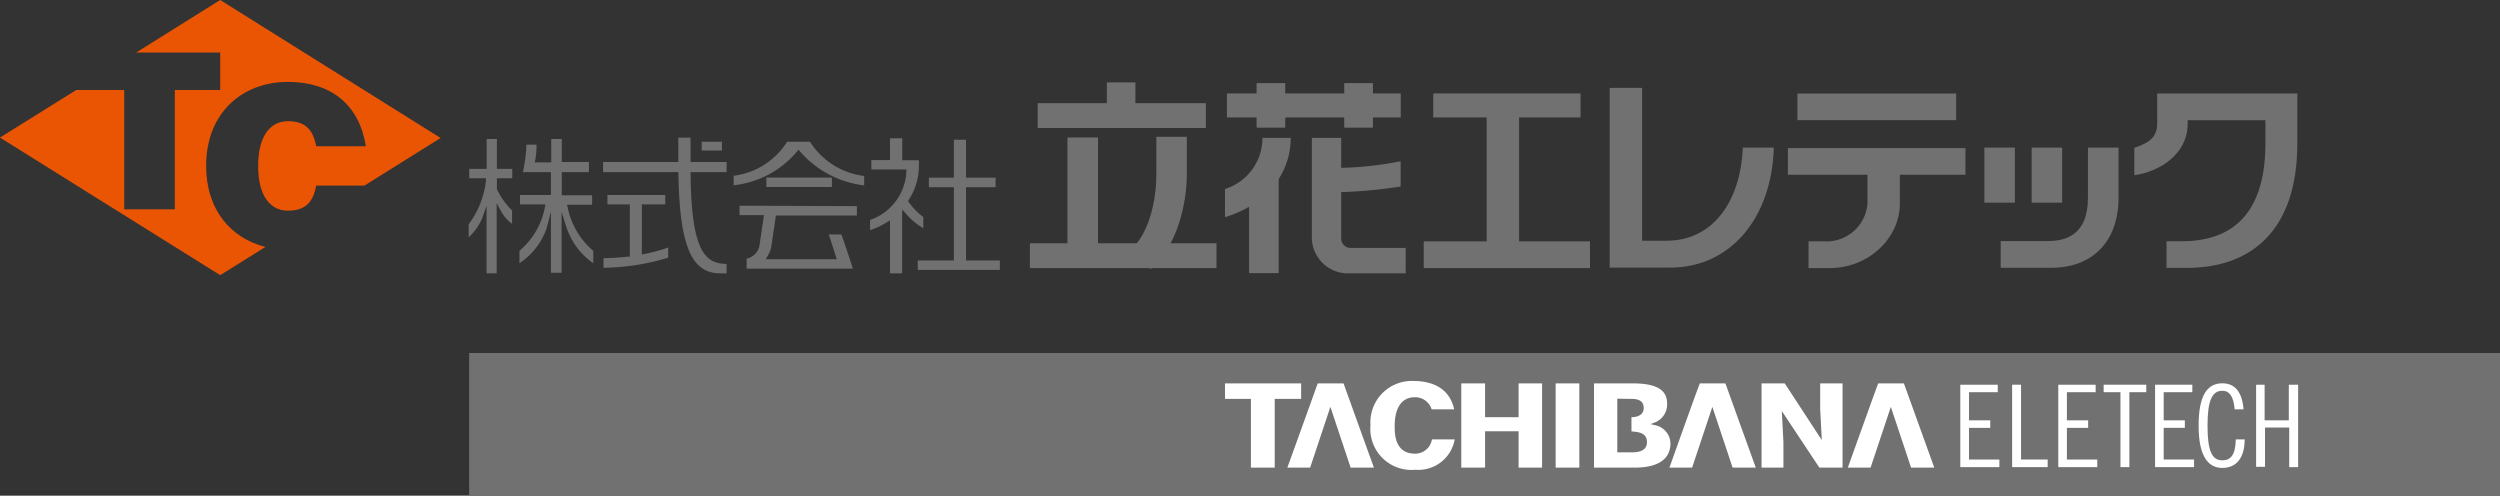 <svg id="レイヤー_1" data-name="レイヤー 1" xmlns="http://www.w3.org/2000/svg" viewBox="0 0 246.94 48.96"><rect x="0" y="0" width="246.94" height="48.96" fill="#333333" stroke="none"/><defs><style>.cls-1{fill:#727171;}.cls-2{fill:#ea5504;}.cls-3{fill:#fff;}</style></defs><rect class="cls-1" x="46.34" y="34.87" width="200.61" height="14.09"/><rect class="cls-1" x="102.5" y="10.19" width="16.61" height="2.45"/><rect class="cls-1" x="121.19" y="9.23" width="17.17" height="2.37"/><rect class="cls-1" x="101.73" y="24.03" width="18.43" height="2.45"/><rect class="cls-1" x="109.33" y="8.14" width="2.82" height="4.03"/><rect class="cls-1" x="124.12" y="8.21" width="2.83" height="4.4"/><rect class="cls-1" x="132.78" y="8.21" width="2.83" height="4.4"/><path class="cls-1" d="M114.22,13.51v3.67c0,3-.9,6.06-2.46,7.4l1.9,2c2.63-2.26,3.57-6.47,3.57-9.4V13.51Z"/><path class="cls-1" d="M184.46,16v4.12a4.05,4.05,0,0,1-4.26,3.72h-1.56v2.64h2.08c3.9,0,6.94-3,6.94-6.36V16Z"/><path class="cls-1" d="M129.58,13.62v9.7A3.56,3.56,0,0,0,133.2,27h5.65V24.49h-5.37a.93.93,0,0,1-1-1V13.62Z"/><rect class="cls-1" x="141.57" y="9.23" width="14.55" height="2.37"/><rect class="cls-1" x="140.63" y="23.84" width="16.42" height="2.64"/><rect class="cls-1" x="146.85" y="10.54" width="3.2" height="13.81"/><rect class="cls-1" x="177.54" y="9.24" width="15.68" height="2.63"/><rect class="cls-1" x="176.6" y="14.63" width="17.54" height="2.63"/><rect class="cls-1" x="105.44" y="13.58" width="3.02" height="11.6"/><rect class="cls-1" x="196.01" y="14.58" width="3.01" height="5.44"/><rect class="cls-1" x="200.68" y="14.58" width="3.01" height="5.44"/><path class="cls-1" d="M206.24,14.58v4.94c0,3.81-2.32,4.29-4,4.29h-4.62v2.64h5c4,0,6.64-2.52,6.64-6.93V14.58Z"/><path class="cls-1" d="M124.7,13.62A5.28,5.28,0,0,1,121,18.67v2.69l0,.09c4.18-1.27,6.49-4.35,6.49-7.83Z"/><path class="cls-1" d="M172.15,14.58c-.17,4.75-2.57,9.2-7.57,9.2H162.2V8.68H159V26.43h6c5.83,0,10-4.77,10.21-11.85Z"/><path class="cls-1" d="M213.08,9.23v3c0,1.61-1.26,2-2.26,2.38v2.7c2.48-.35,5.27-2.07,5.27-5.08v-.36h7.68v2.28c0,6.15-2.56,9.68-8.28,9.68H214v2.63h2c6.38,0,10.92-3.69,10.92-12.31V9.23Z"/><path class="cls-1" d="M95.42,13.8v3.75h2.92v.94H95.42v7.24h3.34v.93H90.65v-.93h3.57V18.49H91.75v-.94h2.47V13.8Z"/><path class="cls-1" d="M89.12,13.66v2.17h1.65v.46a6.26,6.26,0,0,1-1,3.44l-.08.13.09.13a6.73,6.73,0,0,0,1.42,1.45v1.1a6.7,6.7,0,0,1-1.68-1.39l-.41-.46V27H87.91V21.76l-.35.22a7.24,7.24,0,0,1-1.62.75v-1A5.33,5.33,0,0,0,89.53,17l0-.26H86.07v-.93h1.84V13.66Z"/><path class="cls-1" d="M82.17,17.54v.93H75.7v-.93Z"/><path class="cls-1" d="M84.64,20.36v.93h-8l-.46,3.11a2.66,2.66,0,0,1-.34.85l-.19.35h7s-.67-2.11-.79-2.44h1.25c.1.25,1,2.9,1.13,3.38H73.75c0-.27,0-.72,0-1a1.6,1.6,0,0,0,1.28-1.37s.43-2.92.43-2.92H73.05v-.93Z"/><path class="cls-1" d="M78,14h2l.14.2h0a7.38,7.38,0,0,0,5.22,3.18v.93A9.9,9.9,0,0,1,79.06,15l-.18-.22L78.7,15a9.53,9.53,0,0,1-6.23,3.3v-.94a7.31,7.31,0,0,0,5.17-3.19l.14-.19Z"/><path class="cls-1" d="M68.21,13.6V16h3.56V17H68.21v.24c.08,7.28,1.31,8.83,3.56,8.83V27h-.64c-2.89,0-4-2.86-4.12-9.78V17H59.57V16H67V13.6Z"/><path class="cls-1" d="M65.71,19.26v.93H63.4v4.94l.28-.05A16.24,16.24,0,0,0,66,24.45v1a22.65,22.65,0,0,1-6.39,1V25.5c.75,0,1.56-.06,2.4-.15l.2,0V20.19H60v-.93Z"/><path class="cls-1" d="M71.31,14v.87h-2V14Z"/><path class="cls-1" d="M49.08,13.73v2.95H50.6v.93H49.08v1l0,.06a6.94,6.94,0,0,0,1.5,2.11v1.33a3.85,3.85,0,0,1-1.09-1.25l-.43-.8V27h-1V20.33l-.45,1.27a5.75,5.75,0,0,1-1.32,1.85V22.16A8.85,8.85,0,0,0,48,17.87l0-.26H46.35v-.93h1.72V13.73Z"/><path class="cls-1" d="M55.49,13.73V16h2.68V17H55.49v2.29h3v.93H56l.08.29a7.58,7.58,0,0,0,2.52,4.27V26a7,7,0,0,1-2.68-3.65l-.45-1.41v6H54.42V20.9L54,22.53A6.84,6.84,0,0,1,51.31,26V24.77a7.39,7.39,0,0,0,2.51-4.29l.06-.29H51.36v-.93h3.06V17H51.65A15.35,15.35,0,0,0,52,14.29H53a9.25,9.25,0,0,1-.12,1.47l-.06.28h1.63V13.73Z"/><path class="cls-1" d="M131.42,16.59V19a47.58,47.58,0,0,0,6.93-.58V15.93A34.24,34.24,0,0,1,131.42,16.59Z"/><polygon class="cls-1" points="123.38 18.21 123.38 26.98 126.3 26.98 126.3 16.89 123.38 18.21"/><path class="cls-2" d="M21.75,0l-8.3,5.19h8.3v3.7H17.27V20.68h-5V8.89H7.53L0,13.59,21.75,27.18l4.47-2.79c-3.39-.84-5.86-3.65-5.86-8,0-5.3,3.62-8.3,8.08-8.3,4.3,0,7.05,2.28,7.7,6.36H31.23c-.31-1.73-1.17-2.48-2.79-2.48s-2.94,1.3-2.94,4.42,1.31,4.42,2.94,4.42,2.48-.74,2.79-2.48H36l7.52-4.7Z"/><path class="cls-3" d="M128.52,37.87V39.4h-2.61v6.79h-2.35V39.4H121V37.87Z"/><path class="cls-3" d="M132.71,37.87c.13.34,2.74,7.64,3,8.32h-2.3l-2-6s-1.88,5.66-2,6h-2.25l3-8.32Z"/><path class="cls-3" d="M170.43,37.87c.13.34,2.74,7.64,3,8.32h-2.29l-2-6-2,6h-2.24c.24-.68,2.85-8,3-8.32Z"/><path class="cls-3" d="M188.06,37.87l3,8.32h-2.29l-2-6-2,6h-2.25c.25-.68,2.86-8,3-8.32Z"/><path class="cls-3" d="M152.32,37.87v8.32H150V42.6h-3.31v3.59h-2.35V37.87h2.35v3.34H150V37.87Z"/><path class="cls-3" d="M156,37.87v8.32h-2.34V37.87Z"/><path class="cls-3" d="M182,37.87v8.32h-2.29L176,40.6l.16,3.07v2.52H174V37.87h2.29l3.66,5.6-.16-3.07V37.87Z"/><path class="cls-3" d="M161.29,37.87c2.75,0,3.38.91,3.38,2a1.92,1.92,0,0,1-1.14,1.83l-.5.19.58.14A1.87,1.87,0,0,1,165,43.79c0,1-.51,2.4-3.55,2.4h-4V37.87Zm-1.54,1.51v5.3h1.4c.38,0,1.53,0,1.53-1s-.94-1-1.53-1.07v-1.4c.57,0,1.21-.22,1.21-.91,0-.91-.9-.9-1.33-.9Z"/><path class="cls-3" d="M197.33,38v.74h-2.84v2.78h2.1v.74h-2.1v3.13h3v.75h-3.86V38Z"/><path class="cls-3" d="M199.63,38v7.39h2.63v.75h-3.51V38Z"/><path class="cls-3" d="M207,38v.74h-2.84v2.78h2.1v.74h-2.1v3.13h3v.75h-3.85V38Z"/><path class="cls-3" d="M212,38v.74h-1.67v7.4h-.88v-7.4h-1.66V38Z"/><path class="cls-3" d="M216.55,38v.74h-2.83v2.78h2.09v.74h-2.09v3.13h3v.75h-3.85V38Z"/><path class="cls-3" d="M220.73,40.43c-.11-1.29-.52-1.83-1.21-1.83-1,0-1.47.9-1.47,3.44s.45,3.43,1.47,3.43c.83,0,1.3-.56,1.32-2.07h.88c0,1.81-.81,2.82-2.2,2.82s-2.35-1.11-2.35-4.18.9-4.18,2.35-4.18c1.21,0,1.95.83,2.09,2.57Z"/><path class="cls-3" d="M223.69,38v3.52h2.39V38H227v8.14h-.88V42.23h-2.39v3.88h-.88V38Z"/><path class="cls-3" d="M141.44,43.4a1.67,1.67,0,0,1-1.68,1.41c-2,0-2-2-2-2.7,0-2.59,1.35-2.87,1.93-2.87a1.7,1.7,0,0,1,1.72,1.19h2.23c-.41-1.83-1.8-2.8-4.08-2.8A4.09,4.09,0,0,0,135.37,42a4.06,4.06,0,0,0,4.44,4.4,3.64,3.64,0,0,0,3.88-3Z"/></svg>